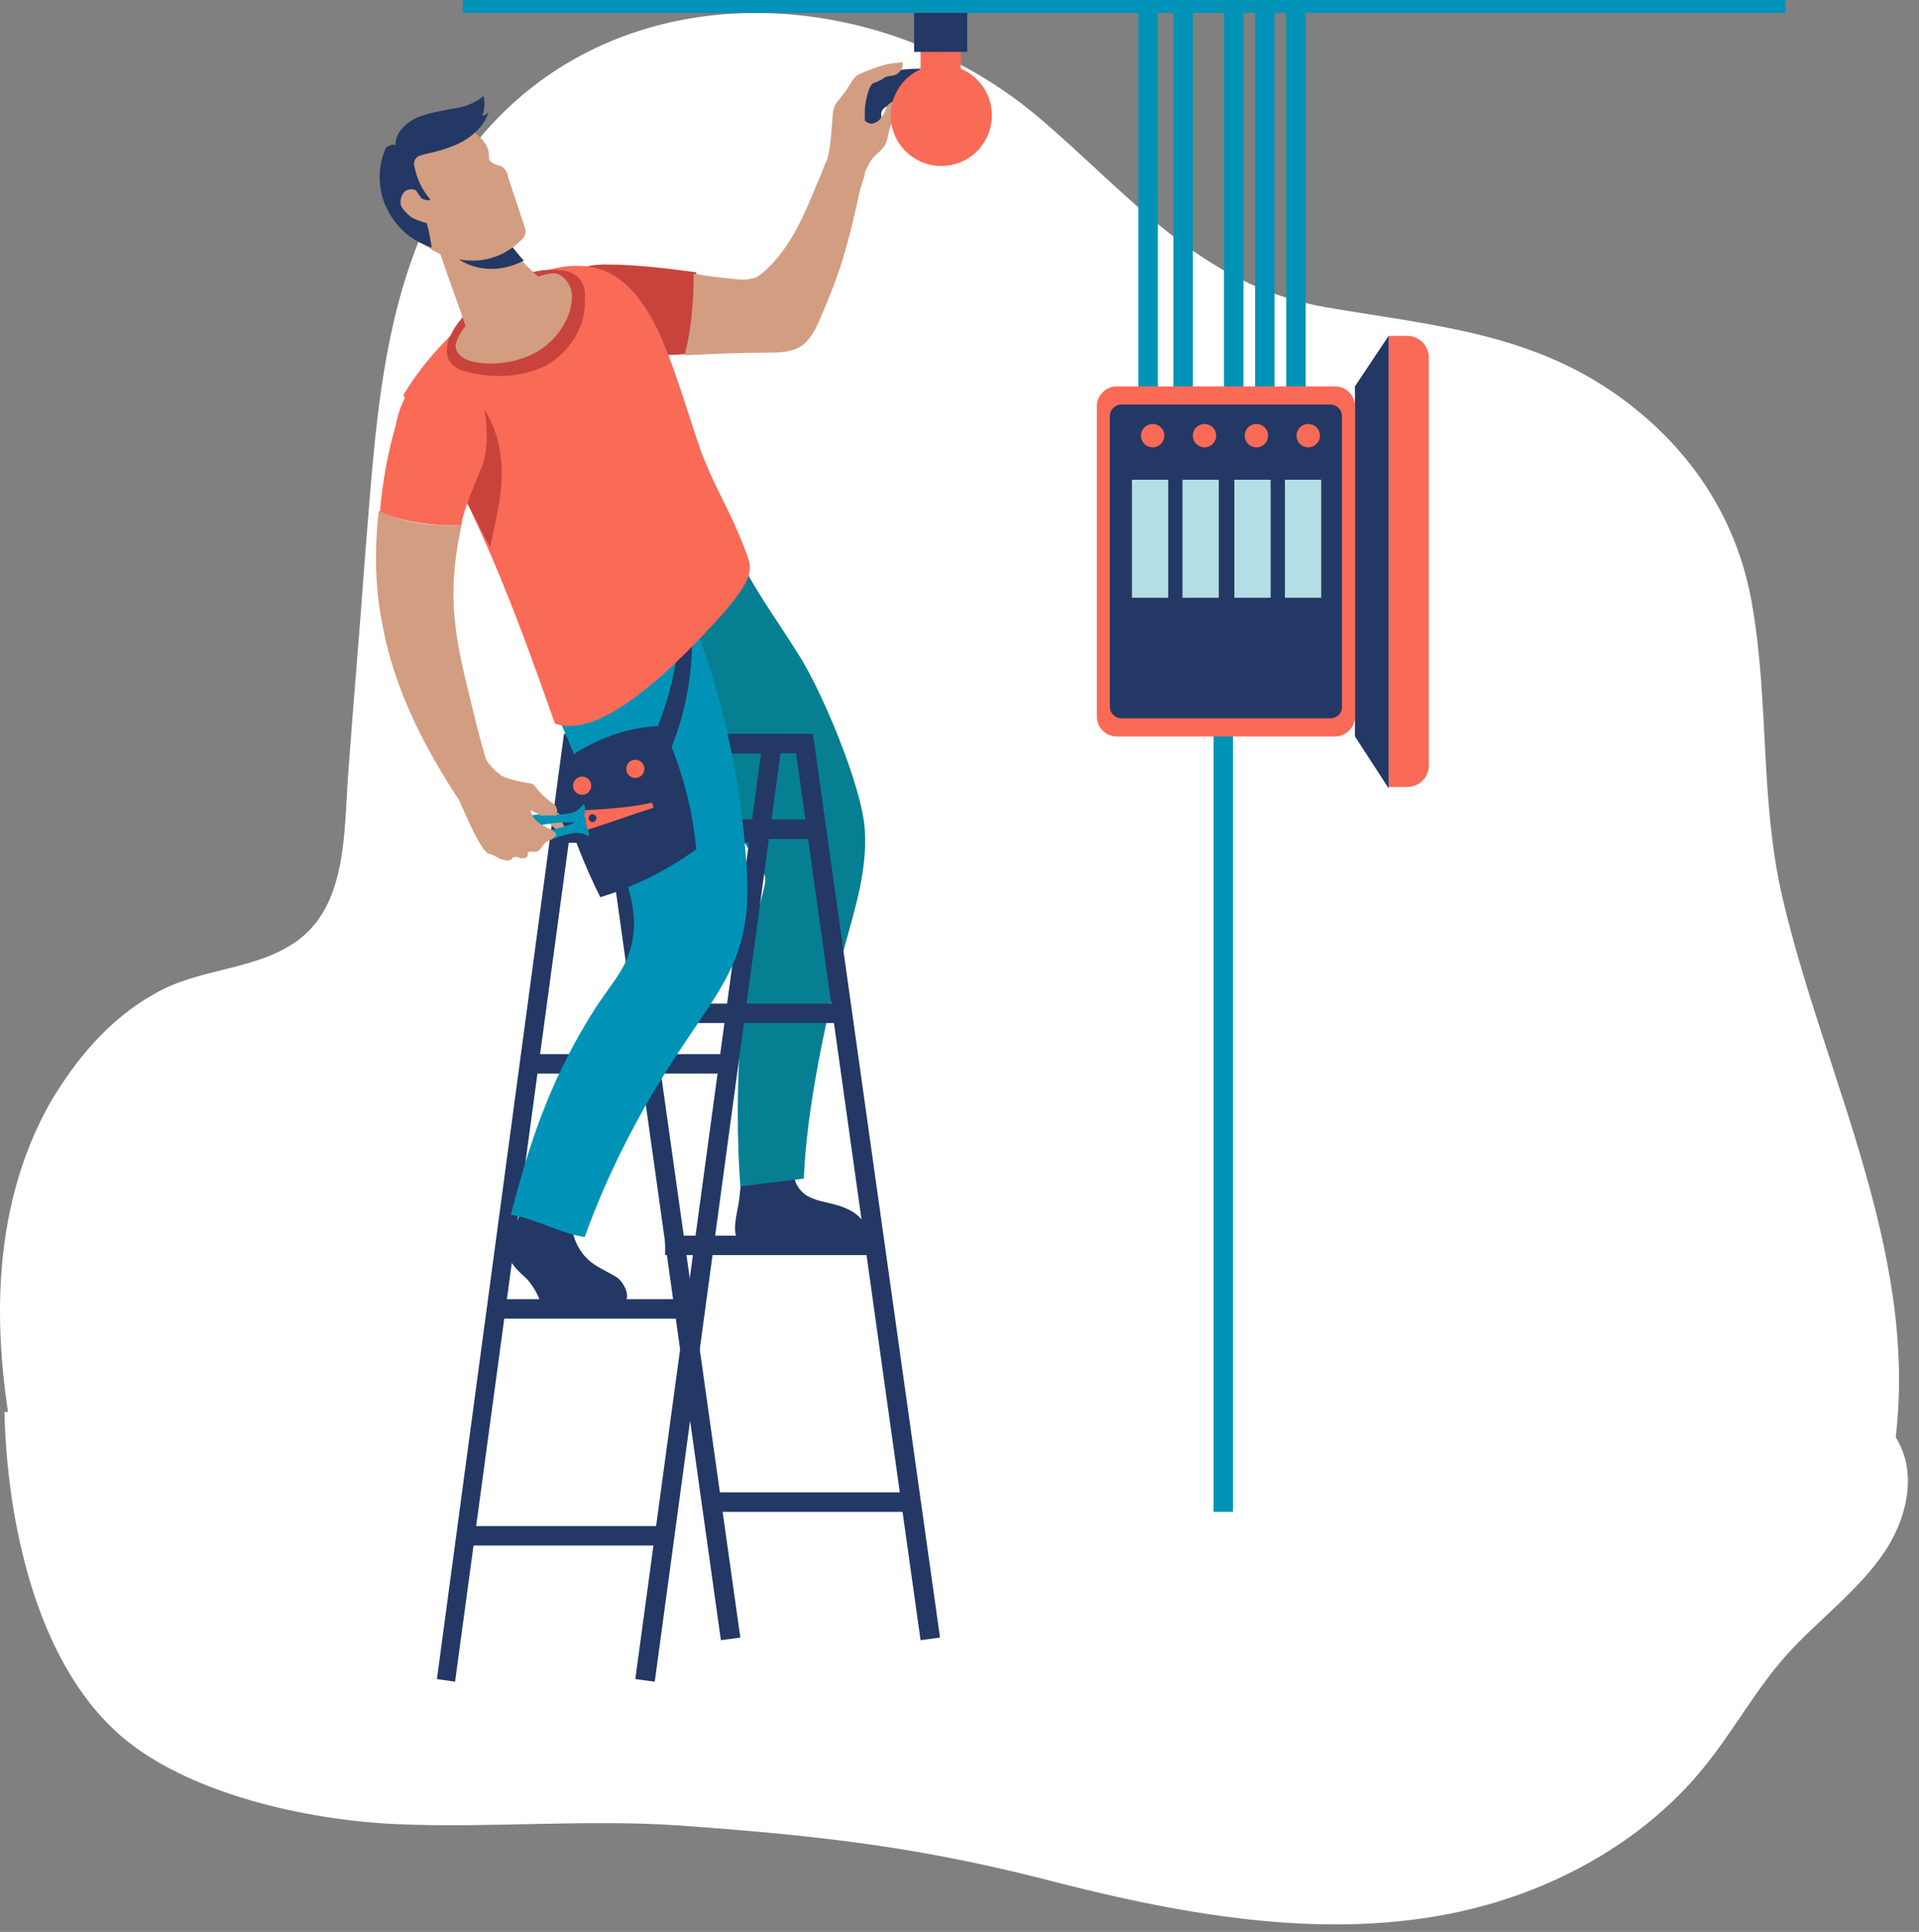 <svg width="148" height="149" fill="none" xmlns="http://www.w3.org/2000/svg"><rect width="100%" height="100%" fill="#808080" stroke="none"/><path d="M137.439 69.095c-1.7-7.4-1-14.9-2.3-22.4-1-6-4.1-11.1-8.7-14.9-7.3-6.1-15.5-6.6-24.2-8.1-9.7-1.7-14.9-8.5-22.2-14.7-13.7-11.5-35.9-11.4-45.8 5.6-4.9 8.5-5.3 18.9-6.1 28.5-.4 5.6-.9 11.2-1.3 16.8-.3 4.2-.1 9.7-3.7 12.5-3.2 2.5-7.8 2.2-11.3 4.3-3.4 1.9-6 5-8 8.4-4.7 8.4-4.5 18.4-2.5 27.7l144.6-.1c2.6-15.2-5.2-29.3-8.5-43.6z" fill="#fff"/><path d="M.339 108.895c.2 8.1 2.3 19.2 9 25 5.1 4.4 14.2 6.5 21.4 6.8 7.2.3 14.5-.4 21.7.1 11.1.8 18.9 1.7 29.5 4.5 10.7 2.7 22.2 4.6 32.8 1.6 6.7-1.9 12.6-5.6 16.6-10.5 2.3-2.8 4-6 6.4-8.7 2.4-2.7 5.6-5 7.6-8s2.7-7 .2-9.7l-145.2-1.1z" fill="#fff"/><path d="M87.698 48.5h-.2c-1-.2-1.6-1.2-1.6-2.1 0-.6.2-1.2.4-1.8.1-.2.1-.3.2-.5.2-.7.3-1.3 0-1.7l-.3-.4.5-.2c2.1-1.1 4.4-1.8 6.8-2l1.8-.2-3.4 2.7c-.2.1-.3.3-.4.4-.1.3-.1.7.1 1.1.1.2.1.5.1.7.1.9-.2 1.9-.9 2.7-.6.6-1.4 1.1-2.4 1.3h-.7zm-.1-6c.2.6.1 1.2-.2 2-.1.2-.1.3-.2.5-.2.5-.3 1-.4 1.4 0 .5.3 1.1.7 1.1.2 0 .4 0 .5-.1.5-.1 1.3-.4 1.9-1.1.5-.5.7-1.2.7-1.9 0-.2-.1-.4-.1-.6-.1-.6-.3-1.2 0-1.8.2-.3.5-.5.7-.7l.5-.4c-1.4.5-2.8.9-4.1 1.6z" fill="#272525"/><path d="M95.097 55.4h-1.5v61.2h1.5V55.4zM89.297.6h-1.5v30.6h1.5V.6zm2.7 0h-1.5v30.6h1.5V.6zm3.9 0h-1.5v30.6h1.5V.6zm2.4 0h-1.5v30.6h1.5V.6zm2.4 0h-1.5v30.6h1.5V.6z" fill="#0093B7"/><path d="M104.497 56.8l2.6 4V25.9l-2.6 3.9v27z" fill="#233865"/><path d="M108.497 60.7h-1.4V25.9h1.4c1 0 1.7.8 1.7 1.7v31.2c.1 1.1-.7 1.9-1.7 1.9zm-5.5-3.9h-16.9c-.8 0-1.5-.7-1.5-1.5v-24c0-.8.7-1.5 1.5-1.5h16.9c.8 0 1.5.7 1.5 1.5v24c0 .8-.7 1.5-1.5 1.5z" fill="#F96A57"/><path d="M102.597 55.4h-16.1c-.5 0-.9-.4-.9-.9V32.1c0-.5.4-.9.9-.9h16.1c.5 0 .9.4.9.9v22.5c0 .4-.4.8-.9.8z" fill="#233865"/><path d="M90.097 37h-2.8v9.1h2.8V37zm3.9 0h-2.8v9.1h2.8V37zm4 0h-2.8v9.1h2.8V37zm3.9 0h-2.8v9.1h2.8V37z" fill="#B3DEE5"/><path d="M88.897 34.5a.9.9 0 100-1.8.9.9 0 000 1.8zm4 0a.9.9 0 100-1.8.9.9 0 000 1.8zm4 0a.9.9 0 100-1.8.9.9 0 000 1.8zm4 0a.9.9 0 100-1.8.9.9 0 000 1.8z" fill="#F96A57"/><path d="M56.797 95.4c-.3-.8.1-2 .2-2.8.1-.9.2-1.5.1-2.3h4.2c-.2.7.3 1.5.9 1.9.7.4 1.4.5 2.2.7.7.2 1.5.5 2 1.1.2.2.3.5.3.7 0 .1 0 .6-.1.7h-9.8z" fill="#233865"/><path d="M56.497 41.9c1.3 3.1 3.3 5.7 5.1 8.6 1.8 2.8 4.9 10.2 5.1 13.5.2 3-.7 5.9-1.5 8.8-1.4 5.3-3 12.6-3.2 18.1-1.6.2-3.3.4-4.9.6-.5-6.9-.1-15.8 1.7-22.5.1-.5.3-1 .2-1.4-.1-.4-.3-.7-.5-1-3.6-5.2-8.8-14.6-12.4-19.7 3.4-2 6.7-4.2 9.8-6.6l.6 1.6z" fill="#077F93"/><path d="M46.697 20.4c-.9 0-1.9.1-2.6.8-.6.6-.8 1.7-.6 2.5.3 1.4 1.3 2.7 2.7 3.2 1.1.4 2.3.5 3.4.5s2.2 0 3.4-.1c.4-2 .6-4.1.7-6.3-2.3-.3-4.6-.6-7-.6z" fill="#C9433D"/><path d="M66.897 10.2c-.3 0-.5-.2-.7-.4-.4-.5-.5-1.1-.4-1.7.2-.9.8-1.7 1.5-2.1.1-.1.3-.2.5-.2 1-.4 2.1-.5 3.2-.5.1.3-.1.5-.3.7-.1.1-.2.1-.2.1h1c.1 0 .1 0 .2.1s0 .2 0 .3c0 .1-.1.1-.2.2 0 .3-.2.6-.5.7-.3.1-.6.1-.9.2-.6.1-1.2.3-1.7.6-.4.2-.5.5-.4.9 0 .1.1.2.1.4s-.2.3-.3.4c-.3.1-.6.3-.9.3z" fill="#233865"/><path d="M69.797 7.6c-.5 0-1.1.2-1.4.6-.1.3-.2.6-.4.8-.1.2-.3.4-.6.5-.2.1-.5 0-.7-.2v-.7c0-.5.1-.9.2-1.3.1-.3.2-.8.5-.9.3-.1.5-.2.8-.4.3-.2.7-.1 1-.3.3-.2.5-.6.4-.9-1 .1-1.1.1-2 .4-.3.1-1.4.5-1.6.7-.4.4-.6 1-1 1.4-.2.3-.4.5-.6.8-.1.3-.2.6-.2 1.1-.1 1-.1 2-.4 3.1-.3.6-.5 1.3-.8 1.9-.9 2.2-1.8 4.4-3.5 6.2-.4.4-.8.8-1.2 1-.6.2-1.2.2-1.8.1-1-.1-2-.2-3-.4 0 2.3-.2 4.4-.7 6.3 2.1-.1 4.3-.2 6.3-.2.9 0 1.9 0 2.7-.5.7-.5 1.1-1.3 1.4-2 .7-1.6 1.3-3.1 1.8-4.7.6-2.1.7-2.5 1.3-5.2 0-.2.4-1.2.4-1.4v-.1c.2-.5.5-1 .7-1.2.3-.3.7-.6.9-1 .2-.4.2-.9.4-1.4.2-.5.7-.9 1.1-1.3.1-.1.2-.2.2-.4.3-.2 0-.3-.2-.4z" fill="#D39D81"/><path d="M50.497 129.7l-1.5-.2 9.7-71.4h-13.9l-9.7 71.6-1.4-.2 9.8-72.9h16.9l-9.9 73.1z" fill="#233865"/><path d="M53.897 100.2h-15.6v1.5h15.6v-1.5zm2.5-18.9h-15.6v1.5h15.6v-1.5zm2.301-17.8h-15.6V65h15.6v-1.5zm-7.2 54.2h-15.6v1.5h15.6v-1.5z" fill="#233865"/><path d="M70.997 126.5l-9.6-68.4h-13.9l9.6 68.2-1.5.2-9.8-69.9h16.9l9.8 69.7-1.5.2z" fill="#233865"/><path d="M66.897 95.3h-15.6v1.5h15.6v-1.5zm-1.7-17.9h-15.6v1.5h15.6v-1.5zm-2.1-14.2h-15.6v1.5h15.6v-1.5zm7.2 51.9h-15.6v1.5h15.6v-1.5zm-26.2-20.6c.1 1.2.7 2.3 1.7 3 .6.4 1.3.7 1.9 1.1.5.5.9 1.3.5 1.9h-6.5c-.2-.7-.6-1.3-1-1.8-.5-.5-1.2-1-1.4-1.7-.2-.5 0-1.1.2-1.7.2-.6.4-1.1.6-1.7.1-.2.2-.4.3-.5.2-.1.3 0 .5 0 1.1.5 2.1.8 3.2 1.4z" fill="#233865"/><path d="M53.197 47.1c2.3 5.9 3.8 12.2 4.3 18.6.2 2.5.3 5-.5 7.4-.8 2.6-2.6 4.9-4.1 7.2-3.2 4.7-5.9 9.8-7.8 15.1-1.7-.2-4-1.5-5.7-1.7 1.7-6.7 3.5-11.1 6.3-15.6 1.7-2.7 3.1-3.7 3.2-6.8 0-1.9-.7-3.8-1.5-5.6-2.2-5.3-4.4-10.6-6.6-15.8 3.6-.7 8.2-3.3 11.2-5.3l1.2 2.5z" fill="#0093B7"/><path d="M43.197 59.4c.2-.6.8-1 1.3-1.4 2-1.2 4.3-2 6.6-2 1.4 3 2.3 6.2 2.6 9.5-2.2 1.6-4.8 2.9-7.4 3.7-1.2-2.4-2.2-5-3-7.5-.2-.8-.4-1.6-.1-2.3z" fill="#233865"/><path d="M50.297 57c.5.1 1 .3 1.5.6 1.3-3.2 1.8-6.8 1.5-10.3h-.8c-.1 3.4-.8 6.7-2.2 9.7z" fill="#233865"/><path d="M48.997 60a.7.7 0 100-1.4.7.7 0 000 1.4zm-4.1 1.3a.7.7 0 100-1.4.7.7 0 000 1.4zm10.7-13.8c.7-.8 2.1-2.4 2.2-3.4.1-.6-.1-1.1-.3-1.6-1.2-3.2-2.2-4.5-3.4-7.6-1-2.8-2.3-7.5-3.7-10.1-.8-1.5-1.9-3-3.5-3.8-1.3-.6-2.8-.6-4.1-.3-1.4.3-2.6 1-3.8 1.8-3.2 2.1-6 4.8-7.9 8 5.2 7 8.8 17.1 11.7 25.3 3.5 1.3 9.1-4.2 12.8-8.3z" fill="#F96A57"/><path d="M36.996 31.1c1.2 1.5 1.7 3.5 1.7 5.4 0 1.9-.5 3.8-.9 5.7-.9-1.7-1.8-3.5-2.6-5.2 1.2-1.7 1.9-3.8 1.8-5.9zm7.6-9.7c-.5-.5-1.3-.6-2-.6-1.4 0-2.8.5-4.1 1.3-1.4.8-2.6 1.9-3.5 3.3-.2.4-.5.8-.5 1.3-.1.5 0 1 .3 1.3.3.4.8.6 1.3.7 2 .5 4.2.4 6-.5 1.8-1 3.1-3 3-5 .1-.8-.1-1.4-.5-1.8z" fill="#C9433D"/><path d="M35.197 27c.2.5.8.8 1.3.9 1.5.3 3.2.1 4.6-.6 1.4-.7 2.5-2 2.9-3.5.1-.5.2-1.1 0-1.6s-.6-1-1.1-1.1c-.4-.1-.9.1-1.3.2-2.2.9-4.4 2.2-5.9 4.1-.3.5-.7 1.1-.5 1.6z" fill="#D39D81"/><path d="M33.897 18.9c-.1.2 0 .4 0 .5.7 2.1 1.5 4.2 2.2 6.3 2.5-.1 4.8-1.6 6-3.9-1.7-1.3-3.2-3.1-4.3-5-1.2.6-2.5 1.2-3.7 1.7 0 .1-.1.2-.2.4z" fill="#D39D81"/><path d="M40.397 20.1c-.9-1-1.7-2.1-2.4-3.3-1.2.6-2.5 1.2-3.7 1.7-.1 0-.2.1-.2.2 1.2 1.9 3.8 2.7 6.3 1.4z" fill="#233865"/><path d="M39.196 13.7l1.2 3.6c.1.3.2.5.1.8-.1.2-.2.4-.4.5-.9.9-2.2 1.5-3.6 1.5s-2.7-.4-3.7-1.2c-.9-.7-1.4-1.7-1.8-2.7-.4-.9-.7-1.9-.5-2.8.2-1.1 1-2.1 2-2.7 1-.6 2.2-.9 3.5-1 .7.6 1.6 1.2 1.7 2.1 0 .2 0 .5.1.6.2.3.7.3 1 .5.3.3.4.6.4.8z" fill="#D39D81"/><path d="M37.697 8.6c-.1.2-.3.3-.5.3.2-.5.2-1 .1-1.5-.7.6-1.6.9-2.5 1-.9.2-1.8.3-2.7.7-.8.4-1.6 1.1-1.6 2.1-.2-.1-.4 0-.6.1-.2.1-.2.3-.3.5-.5 1.4-.4 3.1.3 4.4.7 1.4 1.9 2.4 3.4 2.9-.1-.6-.2-1.3-.4-1.9-.4-.1-.7-.2-1.1-.4-.3-.2-.6-.5-.8-.8-.2-.3-.1-.8.1-1.1.2-.3.7-.4 1-.2.1.2.3.4.4.6.2.1.5.2.7.1-.6-.7-1-1.5-1.2-2.4-.1-.3-.1-.6.1-.8.1-.2.4-.2.6-.3 1-.2 2.1-.5 3-1 .9-.5 1.7-1.3 2-2.3z" fill="#233865"/><path d="M41.797 62.8l.3.3c.2.2.3.5.6.7.2.2.6.3.9.1-.2-.4-.4-.8-.5-1.2l-1.3.1z" fill="#D39D81"/><path d="M45.297 64c-.1-.5-.3-1-.4-1.5 1.8-.1 3.7-.2 5.4-.6 0 .2.1.2.1.4-1.6.5-3.2 1.1-5.1 1.7z" fill="#F96A57"/><path d="M45.697 63.4a.3.3 0 100-.6.3.3 0 000 .6z" fill="#233865"/><path d="M44.897 63.5c-1.5-.2-3 0-4.5.5-.3.1-.7.3-1 .2-.4 0-.7-.4-.6-.7 1-.4 2.1-.7 3.2-.7s2.4.2 3-.8c.3.4 0 .8.1 1 .1.2.1.5-.1.6l-.1-.1z" fill="#0093B7"/><path d="M44.796 63.2c-1.3.7-2.9 1-4.3 1.1-.4 0-.7 0-1.1.2-.3.2-.6.5-.4.8 1.1 0 2.2-.1 3.3-.5 1.1-.3 2.2-.9 3.1-.3.1-.4-.2-.7-.2-.9 0-.2 0-.5-.2-.4h-.2z" fill="#0093B7"/><path d="M35.597 40.5v-.2c.3-1.4 1.1-3.1 1.6-4.4.5-1.3.4-3.7 0-5-.4-1.4-1.7-2.5-3.1-2.4-1 .1-1.9.7-2.5 1.6-.6.8-.9 1.8-1.1 2.8-.6 2.1-1 4.3-1.2 6.6 2 .8 4.2 1.1 6.3 1z" fill="#F96A57"/><path d="M42.897 62.3c0-.1 0-.1-.1-.2l-.1-.1c-.5-.3-1-.8-1.4-1.3-.1-.1-.1-.2-.2-.2-.1-.1-.3-.1-.4-.1-.5-.1-1.1-.2-1.6-.4-.3-.1-.5-.2-.7-.4-.3-.2-.5-.5-.7-.7-.1-.1-.1-.2-.2-.3-.7-2.3-1.1-4.2-1.7-6.6-.9-4-1.2-6.9-.2-11.5-2.1.1-4.3-.1-6.4-1.1-.3 2.9-.3 5.9.3 8.8.9 4.9 3.2 9.4 5.9 13.5.6 1.3 1.1 2.6 1.9 3.8l.3.3c.2.1.4.1.5.2.3.1.5.3.7.3.3.1.6.1.7-.1l.1-.1h.2c.2 0 .3.1.5.1s.4-.1.4-.2v-.2c.1-.2.4-.1.6-.1.4 0 .5-.6.9-.8.1-.1.3-.1.4-.2.1-.1.3-.2.3-.3 0-.2-.2-.3-.4-.4-.3-.2-.7-.3-1-.6-.3-.2-.5-.6-.6-.9.3.1.5.2.8.4h1.2c.1-.3.1-.5 0-.6z" fill="#D39D81"/><path d="M72.597 12.8a3.9 3.9 0 100-7.8 3.9 3.9 0 000 7.8z" fill="#F96A57"/><path d="M74.097 3.5h-3.1v3.4h3.1V3.5z" fill="#F96A57"/><path d="M74.597.6h-4.1V4h4.1V.6z" fill="#233865"/><path d="M137.697 0h-102v1h102V0z" fill="#0093B7"/></svg>